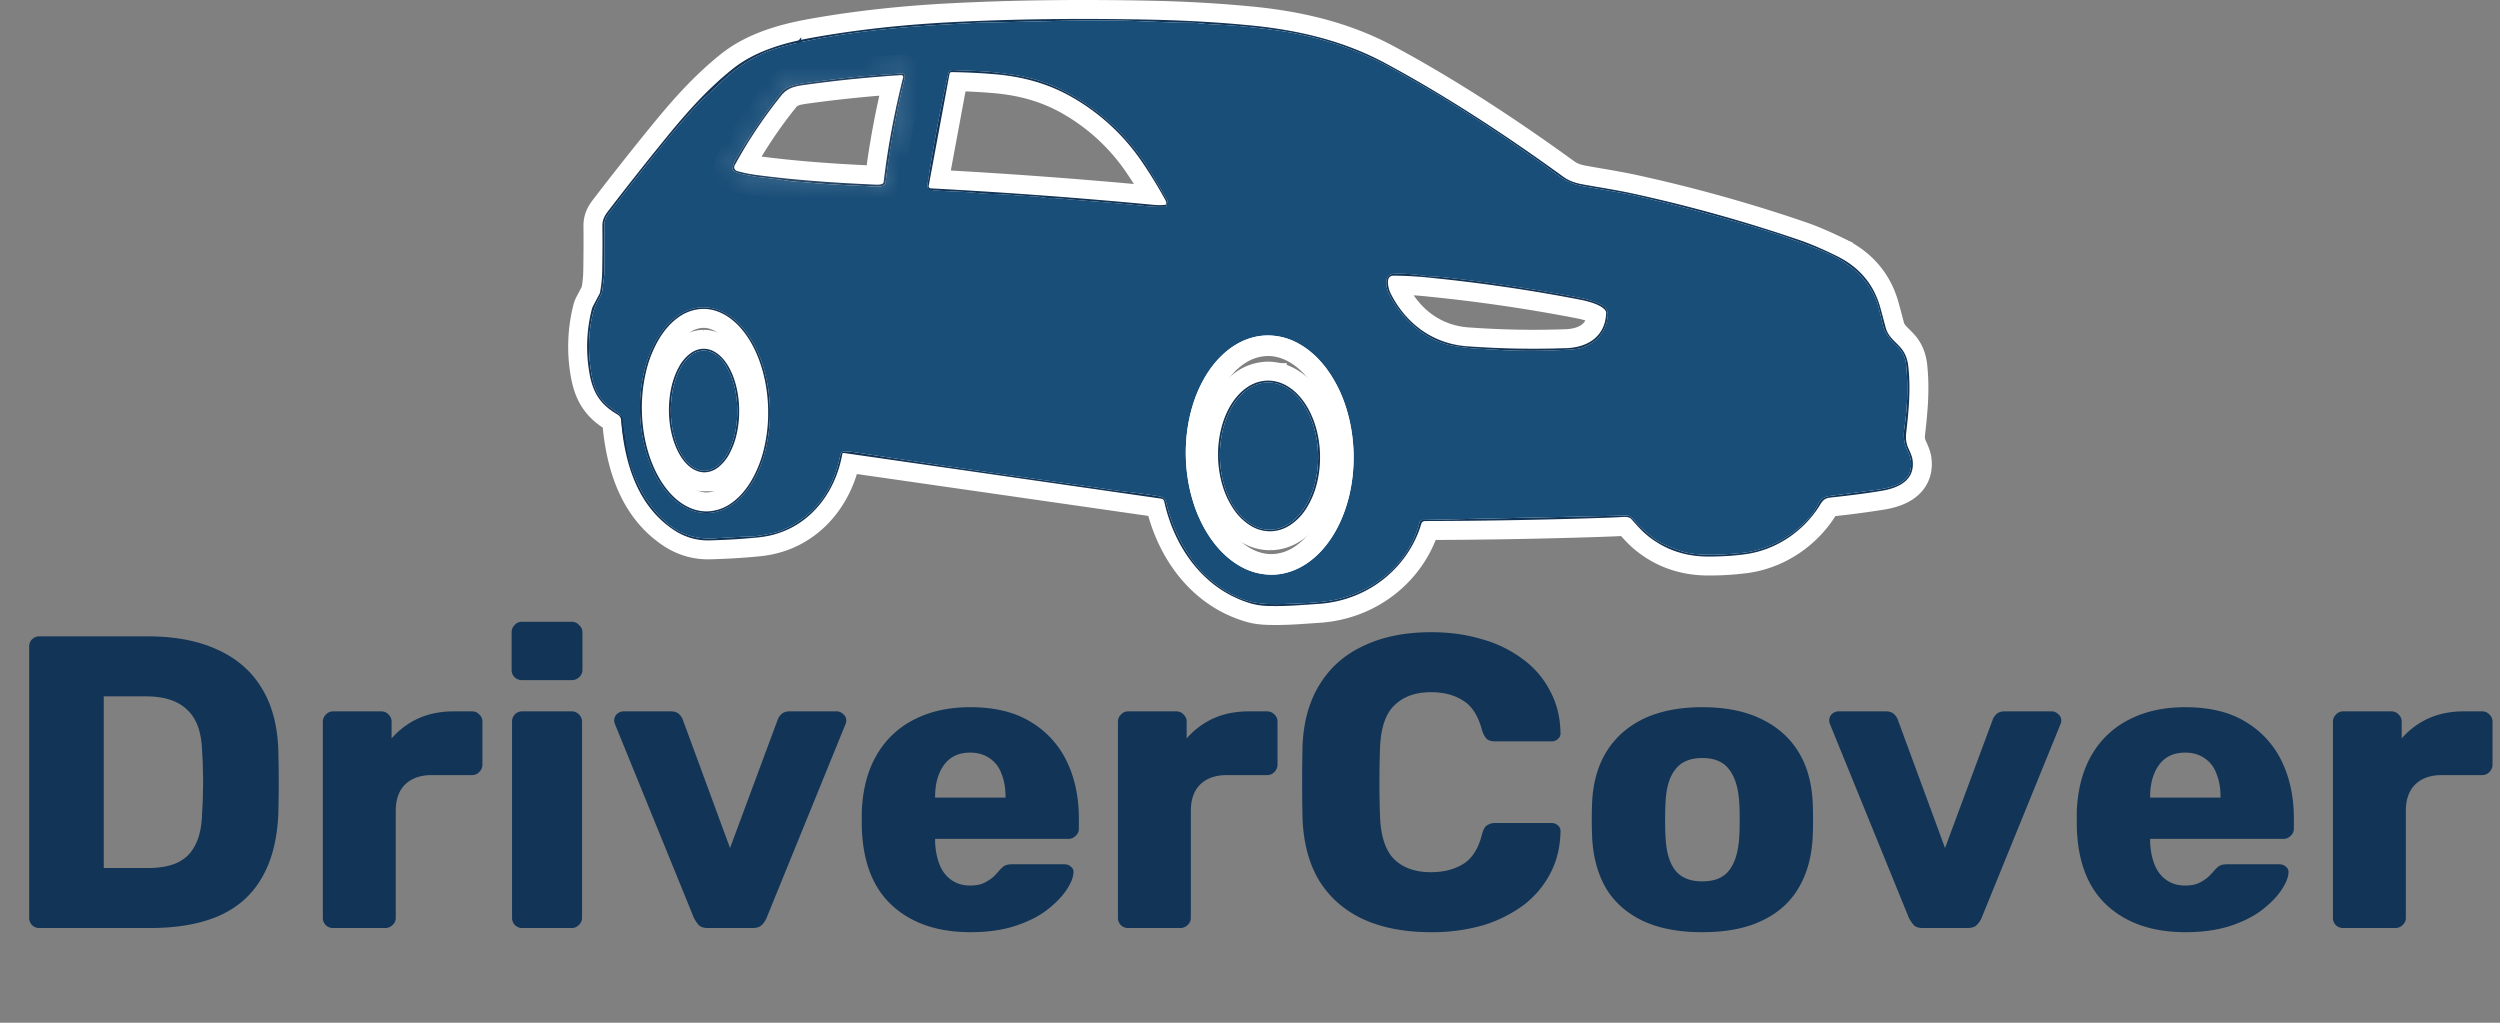<svg width="132" height="54" fill="none" xmlns="http://www.w3.org/2000/svg"><rect width="100%" height="100%" fill="#808080" stroke="none"/><path d="M44.545 23.918l16.753 2.408a.216.216 0 01.113.051.192.192 0 01.06.102c.516 2.361 2.046 4.658 4.619 5.394.256.074.559.114.908.122.897.022 1.557-.038 2.622-.11 2.628-.176 4.736-1.913 5.428-4.24a.182.182 0 01.07-.096.209.209 0 01.12-.038c2.573-.005 5.179-.045 7.818-.119 1.45-.041 2.32-.073 2.61-.096.234-.018.391.02.472.114.321.372.579.64.772.803.921.777 2.01 1.168 3.268 1.173a14.45 14.45 0 001.944-.118c1.7-.224 3.162-1.267 3.99-2.63.152-.251.263-.338.559-.37a46.867 46.867 0 002.691-.355c.965-.161 1.78-.611 1.617-1.663-.019-.12-.089-.311-.212-.571a1.503 1.503 0 01-.12-.821c.137-1.188.243-2.313.113-3.507-.042-.38-.163-.696-.363-.944-.286-.355-.697-.592-.838-1.126a49.324 49.324 0 00-.315-1.164c-.358-1.164-1.108-2.028-2.25-2.593-.74-.365-1.41-.652-2.009-.858a79.482 79.482 0 00-8.754-2.442c-.937-.205-1.902-.348-2.692-.494-.377-.07-.712-.192-.988-.391-3.022-2.191-6.198-4.279-9.427-6.014-2.178-1.171-4.555-1.733-7.053-1.98a68.448 68.448 0 00-5.192-.304c-3.8-.083-7.34-.04-10.618.13-2.627.134-5.077.406-7.352.814-1.477.264-3.032.704-4.213 1.645-1.339 1.067-2.436 2.306-3.527 3.645a164.984 164.984 0 00-3.07 3.884c-.21.276-.296.475-.292.795.008.66.004 1.45-.01 2.373a6.632 6.632 0 01-.116 1.109.27.27 0 01-.029.08l-.318.6a1.07 1.07 0 00-.095.248 8.015 8.015 0 00-.12 3.313c.178 1.038.555 1.667 1.486 2.21.054.033.1.077.133.128a.356.356 0 01.058.168c.166 2.164.812 4.522 2.827 5.828a3.22 3.22 0 001.883.52c.937-.026 1.788-.08 2.556-.159 2.494-.256 4.038-2.235 4.411-4.407a.059.059 0 01.026-.037.065.065 0 01.046-.01z" stroke="#fff" stroke-width="2"/><path d="M86.167 27.345c.35.411.752.784 1.206 1.12.28.205.74.416 1.38.632.87.293 2.26.19 3.188.102 1.676-.159 3.41-1.26 4.097-2.637a.686.686 0 01.543-.37c.712-.095 1.487-.196 2.324-.303 1.032-.13 2.122-.383 1.99-1.567-.016-.138-.087-.34-.214-.606-.151-.32-.194-.702-.128-1.144a13.56 13.56 0 00.092-3.306 1.516 1.516 0 00-.506-1.008 3.153 3.153 0 01-.22-.213c-.277-.341-.439-.613-.485-.816-.158-.684-.265-1.102-.32-1.253-.534-1.435-1.616-2.216-3.064-2.796a39.081 39.081 0 00-3.222-1.128 98.892 98.892 0 00-6.498-1.723c-.39-.09-1.251-.246-2.584-.469-.618-.104-1-.255-1.45-.585a91.227 91.227 0 00-6.217-4.173 97.338 97.338 0 00-2.465-1.419 17.443 17.443 0 00-6.34-2.098 34.583 34.583 0 00-2.522-.259 154.13 154.13 0 01-1.118-.064 7.023 7.023 0 00-1.113-.061c-.098.005-.84-.021-2.228-.079-1.28-.053-2.942-.055-4.985-.005-2.188.053-3.387.08-3.597.08-.025 0-.326.016-.901.047-2.966.16-5.387.364-7.945.863-1.103.216-1.91.43-2.42.644-.868.362-1.677.908-2.428 1.638-.29.282-.525.502-.705.658-.418.363-.747.754-1.14 1.196-.416.465-.945 1.1-1.588 1.903a121.647 121.647 0 00-2.492 3.192.8.8 0 00-.176.48 195.606 195.606 0 01-.012 2.697c-.03.258-.066.547-.11.865a.47.47 0 01-.044.144c-.165.324-.34.606-.445 1.029-.252 1.018-.271 2.113-.059 3.285.104.565.31 1.02.62 1.366.247.277.654.51.87.69a.36.36 0 01.127.209l.164 1.194c.061.45.14.833.235 1.15.366 1.215.978 2.327 1.964 3.178.687.593 1.523.86 2.507.799a44.458 44.458 0 011.597-.085c.268.006.58-.022.935-.084.456-.08.76-.15.913-.21 1.858-.735 2.845-2.22 3.194-4.036a.218.218 0 01.09-.136.253.253 0 01.165-.045c.26.02.471.043.636.069 2.27.358 5.814.88 10.632 1.564 1.273.18 1.951.277 2.034.29.645.099 1.191.173 1.639.223.639.073 1.186.151 1.64.235.203.037.324.14.363.309a8.544 8.544 0 001.396 3.072 6.09 6.09 0 002.218 1.86c1.04.517 1.881.467 3.242.418.825-.03 1.46-.086 1.905-.168 2.239-.409 4.091-1.994 4.62-4.12a.161.161 0 01.059-.09.183.183 0 01.106-.036l10.762-.234a.38.38 0 01.16.031c.05.022.094.054.128.094z" stroke="#fff" stroke-width="2"/><path d="M61.596 10.8l-.006-.08" stroke="#88A0B3" stroke-width="2"/><path d="M61.59 10.72c.085.008.09-.053.016-.182a38.414 38.414 0 00-1.11-1.857 11.35 11.35 0 00-4.128-3.776 8.626 8.626 0 00-2.617-.916c-.168-.03-.487-.076-.955-.138-.82-.109-1.621-.112-2.49-.152a.24.24 0 00-.152.043.21.21 0 00-.084.124 86.582 86.582 0 00-1.096 5.856c-.032.207.077.319.325.335.877.055 1.594.054 2.379.143.223.025.483.04.781.044.668.011 1.374.096 2.152.124.293.011.611.107.91.093.116-.006.344.008.684.042 1.014.1 2.597.197 4.236.373.361.038.722.054 1.084.046a.081.081 0 00.05-.019.07.07 0 00.025-.044.124.124 0 00-.004-.059" stroke="#0D2C4D" stroke-width="2"/><path d="M61.59 10.72a.693.693 0 00-.04-.125 25.58 25.58 0 00-1.254-2.052 11.121 11.121 0 00-3.52-3.311c-1.376-.825-2.82-1.212-4.43-1.327a31.363 31.363 0 00-2.1-.097.116.116 0 00-.073.024.104.104 0 00-.038.062l-1.1 5.92a.108.108 0 00.024.09.13.13 0 00.088.043c3.895.206 7.796.494 11.703.863.309.03.558.027.746-.01" stroke="#fff" stroke-width="2"/><path d="M47.771 4.01a.123.123 0 00-.044-.093.14.14 0 00-.103-.034c-1.537.08-3.09.228-4.66.445-.502.069-1.37.133-1.66.498a29.314 29.314 0 00-2.526 3.723.924.924 0 00-.09.367.106.106 0 00.042.092c.215.161.5.19.833.26.214.044.373.07.476.081.672.068 1.24.14 1.704.215.267.044.534.033.874.068.691.071 1.698.134 3.019.187.318.012.591.061.912.009a.267.267 0 00.145-.073.235.235 0 00.069-.14c.192-1.672.52-3.468.983-5.388a.856.856 0 00.026-.216zm25.866 10.444c-.625.01-.453.765-.285 1.09.656 1.27 1.878 2.46 3.426 2.724.897.153 1.394.143 2.406.207 1.04.066 2.237.063 3.589-.01.247-.012.448-.034.603-.063.052-.01.104-.024.154-.042.805-.293 1.256-.837 1.355-1.634.038-.307-.091-.528-.387-.665a4.936 4.936 0 00-1.138-.348 90.251 90.251 0 00-6.642-1.018c-.523-.06-.816-.09-.88-.092a7.547 7.547 0 01-.874-.077 8.509 8.509 0 00-1.327-.072zm-36.538 1.774c-.45.009-.893.158-1.303.439-.41.28-.78.688-1.087 1.199a6.272 6.272 0 00-.703 1.776 8.249 8.249 0 00-.215 2.083c.033 1.44.425 2.814 1.092 3.82.666 1.005 1.551 1.56 2.46 1.543a2.372 2.372 0 001.304-.44c.41-.28.779-.687 1.086-1.198.307-.51.546-1.114.704-1.776.157-.662.23-1.37.214-2.083-.032-1.44-.425-2.814-1.091-3.82-.666-1.006-1.552-1.56-2.461-1.543zm29.787 1.485c-1.174.024-2.284.713-3.086 1.915-.801 1.202-1.229 2.818-1.188 4.493.02.83.155 1.648.396 2.41.242.761.585 1.45 1.01 2.028.426.578.925 1.033 1.47 1.339a3.326 3.326 0 001.706.445c1.175-.025 2.285-.714 3.086-1.916.802-1.202 1.229-2.818 1.188-4.493a8.719 8.719 0 00-.396-2.41 6.973 6.973 0 00-1.01-2.028c-.425-.577-.925-1.032-1.47-1.338a3.325 3.325 0 00-1.706-.445z" stroke="#0D2C4D" stroke-width="2"/><path d="M47.686 4.085A.092.092 0 0047.664 4a.103.103 0 00-.038-.027.11.11 0 00-.047-.007 68.46 68.46 0 00-4.784.474c-.724.1-1.166.13-1.559.622a24.81 24.81 0 00-2.445 3.671.203.203 0 00.05.255.243.243 0 00.087.046c.319.09.666.16 1.042.21 1.788.237 3.88.405 6.277.505.153.007.267-.008.342-.045a.124.124 0 00.045-.038.111.111 0 00.021-.053c.222-1.837.566-3.68 1.031-5.528zm37.091 12.333c-.184-.321-.924-.512-1.32-.59a87.127 87.127 0 00-7.853-1.154 19.634 19.634 0 00-2.04-.12.284.284 0 00-.173.06.248.248 0 00-.093.147c-.046.23.033.55.147.771.775 1.513 2.17 2.624 4.035 2.754 1.86.13 3.47.156 5.21.097 1.207-.04 2.072-.669 2.115-1.852a.212.212 0 00-.028-.113zm-47.672-.108a2.289 2.289 0 00-1.267.433c-.398.276-.756.677-1.055 1.18a6.217 6.217 0 00-.683 1.747 8.219 8.219 0 00-.207 2.05c.032 1.418.413 2.77 1.06 3.761.648.99 1.509 1.537 2.392 1.52a2.289 2.289 0 001.267-.432c.398-.276.756-.677 1.054-1.18a6.22 6.22 0 00.684-1.748 8.219 8.219 0 00.207-2.05c-.032-1.418-.413-2.77-1.06-3.76-.648-.99-1.509-1.537-2.392-1.52z" stroke="#fff" stroke-width="2"/><path d="M37.15 18.416a1.2 1.2 0 00-.708.253 2.22 2.22 0 00-.597.71c-.17.305-.303.665-.394 1.062-.09.396-.135.82-.132 1.249.007.865.209 1.693.561 2.303.352.61.827.95 1.319.947a1.2 1.2 0 00.708-.253c.224-.166.426-.407.596-.711.17-.304.304-.665.394-1.061a5.5 5.5 0 00.132-1.25c-.006-.864-.208-1.693-.56-2.302-.353-.61-.827-.95-1.32-.947zm29.736-.617a3.219 3.219 0 00-1.647.509c-.518.324-.984.792-1.373 1.38a6.852 6.852 0 00-.89 2.04 8.645 8.645 0 00-.271 2.39c.04 1.651.535 3.226 1.376 4.377.841 1.15 1.96 1.783 3.109 1.76a3.218 3.218 0 001.646-.51c.518-.324.985-.793 1.373-1.38a6.85 6.85 0 00.89-2.04c.199-.76.291-1.572.271-2.39-.04-1.652-.535-3.226-1.376-4.377-.841-1.15-1.96-1.784-3.108-1.76z" stroke="#fff" stroke-width="2"/><path d="M66.924 20.097a1.96 1.96 0 00-1.024.321 2.897 2.897 0 00-.856.878 4.433 4.433 0 00-.556 1.3 5.663 5.663 0 00-.174 1.527 5.65 5.65 0 00.236 1.518c.146.48.353.915.61 1.28.258.365.561.653.892.847.33.194.683.29 1.036.284a1.96 1.96 0 001.024-.32c.323-.206.613-.505.856-.879a4.46 4.46 0 00.557-1.3 5.659 5.659 0 00.173-1.526 5.678 5.678 0 00-.236-1.519 4.464 4.464 0 00-.61-1.28 2.918 2.918 0 00-.892-.847 1.969 1.969 0 00-1.036-.284zm-29.767-1.591c-.466.002-.91.339-1.236.936-.326.597-.507 1.406-.502 2.248.003.417.05.83.14 1.215.091.385.222.734.387 1.028.165.294.36.527.573.686.214.158.443.24.673.238.466-.002.91-.339 1.236-.936.326-.597.506-1.406.502-2.248a5.48 5.48 0 00-.14-1.215 3.977 3.977 0 00-.387-1.028 2.15 2.15 0 00-.573-.686 1.116 1.116 0 00-.673-.238z" stroke="#fff" stroke-width="2"/><path d="M66.938 20.19c-.34.006-.676.111-.988.311-.311.2-.592.49-.827.856a4.372 4.372 0 00-.54 1.27c-.123.474-.182.98-.173 1.491a5.62 5.62 0 00.223 1.486c.138.47.336.896.583 1.253.247.358.538.64.856.831.318.191.657.287.997.282.341-.005.677-.11.988-.31.311-.2.592-.491.827-.856s.419-.796.541-1.27c.123-.474.181-.98.172-1.492a5.625 5.625 0 00-.222-1.485 4.389 4.389 0 00-.584-1.254 2.83 2.83 0 00-.855-.83 1.875 1.875 0 00-.998-.282z" stroke="#fff" stroke-width="2"/><path d="M44.545 23.918a.065.065 0 00-.047.01.059.059 0 00-.025.037c-.373 2.172-1.917 4.151-4.411 4.407-.768.08-1.62.133-2.556.16a3.22 3.22 0 01-1.883-.521c-2.015-1.306-2.66-3.664-2.827-5.828a.363.363 0 00-.058-.168.402.402 0 00-.133-.127c-.93-.544-1.308-1.174-1.487-2.21a8.015 8.015 0 01.121-3.314 1.07 1.07 0 01.095-.247l.318-.6a.27.27 0 00.03-.081c.07-.376.108-.746.114-1.11.015-.922.019-1.713.01-2.372-.003-.32.083-.52.293-.795a164.984 164.984 0 013.07-3.884c1.091-1.339 2.188-2.578 3.527-3.645 1.181-.94 2.736-1.381 4.213-1.645 2.275-.408 4.725-.68 7.352-.815 3.277-.17 6.817-.212 10.618-.129 1.808.04 3.539.142 5.192.305 2.498.246 4.875.808 7.053 1.98 3.23 1.734 6.405 3.822 9.427 6.013.276.2.611.321.988.391.79.146 1.755.29 2.692.494a79.482 79.482 0 018.754 2.442c.6.206 1.27.492 2.01.858 1.141.565 1.89 1.43 2.249 2.593.037.119.142.507.316 1.164.14.534.551.771.837 1.126.2.248.321.563.363.944.13 1.194.024 2.319-.113 3.507-.034.305.006.579.12.82.123.261.193.451.212.572.163 1.052-.652 1.502-1.617 1.663-.742.125-1.639.243-2.691.356-.296.031-.407.118-.56.368-.827 1.364-2.29 2.407-3.989 2.63-.608.082-1.256.12-1.944.119-1.257-.005-2.347-.395-3.268-1.173-.193-.163-.45-.431-.772-.803-.08-.094-.238-.132-.472-.114-.29.023-1.16.055-2.61.096-2.64.074-5.245.114-7.819.119a.209.209 0 00-.118.038.182.182 0 00-.07.096c-.693 2.327-2.801 4.064-5.43 4.24-1.064.072-1.724.132-2.621.11a3.627 3.627 0 01-.908-.122c-2.573-.736-4.103-3.033-4.618-5.394a.192.192 0 00-.061-.102.216.216 0 00-.113-.051l-16.753-2.409zm41.622 3.427c.35.411.752.784 1.206 1.12.28.205.74.416 1.38.632.87.293 2.26.19 3.188.102 1.676-.159 3.41-1.26 4.096-2.637a.686.686 0 01.544-.37c.712-.095 1.487-.196 2.324-.303 1.032-.13 2.122-.384 1.99-1.567-.016-.138-.087-.34-.214-.606-.152-.32-.194-.702-.128-1.144a13.56 13.56 0 00.092-3.306 1.516 1.516 0 00-.506-1.009 3.165 3.165 0 01-.22-.212c-.277-.341-.439-.613-.485-.816-.158-.684-.265-1.102-.32-1.253-.534-1.435-1.616-2.216-3.064-2.796a39.12 39.12 0 00-3.222-1.128 98.859 98.859 0 00-6.498-1.723c-.39-.09-1.252-.246-2.584-.47-.619-.103-1-.254-1.45-.584a91.276 91.276 0 00-6.217-4.173 97.58 97.58 0 00-2.465-1.42 17.442 17.442 0 00-6.34-2.097 34.579 34.579 0 00-2.522-.259 154.4 154.4 0 01-1.118-.064 7.022 7.022 0 00-1.113-.061c-.098.005-.84-.021-2.228-.079-1.28-.053-2.942-.055-4.985-.005-2.188.053-3.387.08-3.597.08-.025 0-.326.016-.901.047-2.966.16-5.387.363-7.946.863-1.102.216-1.91.43-2.42.643-.867.363-1.676.91-2.427 1.638-.29.283-.526.503-.705.66-.418.362-.748.753-1.14 1.194-.416.466-.945 1.1-1.588 1.904a121.776 121.776 0 00-2.492 3.192.8.8 0 00-.176.48 195.763 195.763 0 01-.012 2.697c-.03.258-.066.547-.11.865a.473.473 0 01-.045.144c-.164.324-.339.606-.444 1.029-.252 1.018-.272 2.113-.059 3.285.103.565.31 1.02.62 1.366.247.277.654.51.87.69a.37.37 0 01.127.209l.164 1.194c.061.45.14.832.235 1.15.366 1.214.978 2.327 1.964 3.177.687.594 1.523.86 2.507.8a44.617 44.617 0 011.597-.085c.268.006.58-.022.935-.084.456-.08.76-.15.912-.21 1.859-.735 2.846-2.22 3.195-4.036a.22.22 0 01.09-.136.253.253 0 01.165-.045c.26.02.471.043.636.069 2.27.358 5.813.88 10.631 1.564 1.274.18 1.952.277 2.035.29.645.099 1.191.173 1.639.223.639.073 1.186.151 1.64.235.203.037.323.14.362.308a8.544 8.544 0 001.397 3.073 6.09 6.09 0 002.218 1.86c1.04.517 1.88.467 3.242.418.825-.03 1.46-.087 1.905-.168 2.239-.41 4.091-1.994 4.62-4.12a.161.161 0 01.059-.09.183.183 0 01.106-.036l10.761-.234a.38.38 0 01.16.03.35.35 0 01.13.095z" fill="#123456"/><path d="M86.167 27.345a.354.354 0 00-.128-.094.38.38 0 00-.16-.031l-10.762.234a.183.183 0 00-.106.037.161.161 0 00-.06.089c-.528 2.126-2.38 3.711-4.619 4.12-.445.082-1.08.137-1.905.168-1.361.05-2.202.1-3.242-.418a6.09 6.09 0 01-2.218-1.86 8.544 8.544 0 01-1.396-3.072c-.04-.17-.16-.272-.363-.31a24.644 24.644 0 00-1.64-.233c-.447-.05-.994-.125-1.64-.224-.082-.013-.76-.11-2.033-.29-4.819-.684-8.362-1.206-10.632-1.564a8.022 8.022 0 00-.636-.069.253.253 0 00-.165.045.218.218 0 00-.09.136c-.35 1.816-1.336 3.301-3.194 4.035-.153.06-.457.13-.913.21-.355.063-.667.09-.935.085-.11-.002-.643.026-1.597.085-.984.06-1.82-.206-2.507-.8-.986-.85-1.598-1.962-1.964-3.177a7.59 7.59 0 01-.235-1.15l-.164-1.194a.36.36 0 00-.127-.208c-.216-.18-.623-.414-.87-.69-.31-.347-.517-.802-.62-1.367-.212-1.172-.193-2.267.059-3.285.105-.423.28-.705.445-1.029a.47.47 0 00.044-.143c.044-.319.08-.607.11-.866.005-.046.009-.944.012-2.696a.8.8 0 01.176-.481c.565-.76 1.395-1.823 2.492-3.192a48.284 48.284 0 011.587-1.903c.394-.442.723-.833 1.14-1.196.18-.156.416-.376.706-.658.75-.73 1.56-1.276 2.427-1.638.511-.214 1.318-.428 2.42-.644 2.56-.5 4.98-.702 7.946-.863.575-.03.876-.046.9-.046.211-.001 1.41-.028 3.598-.081 2.043-.05 3.705-.048 4.985.005 1.388.058 2.13.084 2.228.079.28-.014.65.006 1.113.06.02.003.393.025 1.118.065.648.036 1.489.122 2.523.259 2.277.3 4.39 1 6.339 2.098a97.338 97.338 0 012.465 1.419 91.227 91.227 0 016.218 4.173c.45.33.83.481 1.449.585 1.333.223 2.194.38 2.584.469a98.892 98.892 0 016.498 1.723c1.12.34 2.195.716 3.222 1.128 1.448.58 2.53 1.36 3.064 2.796.055.151.162.569.32 1.253.046.203.208.475.486.816.025.03.098.101.219.212.3.274.468.61.506 1.01a13.56 13.56 0 01-.092 3.305c-.066.442-.023.823.128 1.144.127.266.198.468.214.606.132 1.184-.958 1.437-1.99 1.567-.837.107-1.612.208-2.324.303a.686.686 0 00-.543.37c-.687 1.378-2.42 2.478-4.097 2.637-.927.089-2.319.191-3.188-.102-.64-.216-1.1-.427-1.38-.633a7.14 7.14 0 01-1.206-1.119zM61.597 10.8l-.007-.08c.085.008.09-.053.016-.183a38.393 38.393 0 00-1.11-1.856 11.35 11.35 0 00-4.128-3.777 8.626 8.626 0 00-2.617-.916 26.34 26.34 0 00-.955-.137c-.82-.11-1.621-.112-2.49-.153a.24.24 0 00-.151.044.21.21 0 00-.084.124 86.58 86.58 0 00-1.097 5.856c-.032.207.077.318.325.334.877.056 1.594.055 2.379.143.223.026.483.04.781.045.668.01 1.374.096 2.152.124.293.011.611.107.91.093.116-.006.344.008.684.041 1.014.1 2.597.198 4.236.373.361.039.722.054 1.084.046a.08.08 0 00.05-.018.07.07 0 00.025-.044.121.121 0 00-.004-.059zM47.77 4.011a.123.123 0 00-.044-.093.14.14 0 00-.102-.034 54.89 54.89 0 00-4.662.445c-.5.068-1.369.133-1.659.498a29.326 29.326 0 00-2.526 3.722.926.926 0 00-.09.368.102.102 0 00.042.091c.215.162.5.191.833.26.215.044.373.071.477.082.67.067 1.239.139 1.703.214.268.044.534.033.874.068.692.072 1.698.135 3.019.188.318.012.591.06.913.008a.267.267 0 00.145-.073.235.235 0 00.068-.14c.193-1.671.52-3.468.983-5.388a.851.851 0 00.026-.216zm25.866 10.444c-.625.008-.453.764-.285 1.09.656 1.27 1.879 2.46 3.426 2.723.897.153 1.394.143 2.406.208 1.04.065 2.237.062 3.59-.01.246-.013.447-.034.602-.063a1.02 1.02 0 00.154-.043c.805-.292 1.256-.837 1.355-1.634.038-.306-.09-.528-.387-.665a4.933 4.933 0 00-1.138-.348 90.206 90.206 0 00-6.642-1.017 25.86 25.86 0 00-.88-.093 7.551 7.551 0 01-.874-.076 8.532 8.532 0 00-1.327-.072zM37.1 16.228c-.45.009-.893.158-1.303.439-.41.28-.78.688-1.086 1.199a6.27 6.27 0 00-.704 1.776 8.244 8.244 0 00-.214 2.083c.032 1.44.425 2.814 1.09 3.82.667 1.005 1.552 1.56 2.462 1.543.45-.009.893-.158 1.303-.439.41-.281.78-.688 1.086-1.199.307-.51.547-1.114.704-1.776.157-.662.23-1.37.214-2.083-.032-1.44-.425-2.814-1.09-3.82-.667-1.006-1.552-1.56-2.462-1.543zm29.787 1.485c-1.174.024-2.284.714-3.086 1.915-.801 1.202-1.228 2.818-1.188 4.493.02.83.155 1.648.396 2.41.242.761.585 1.45 1.01 2.028.426.578.925 1.033 1.47 1.339a3.325 3.325 0 001.706.445c1.175-.025 2.285-.714 3.086-1.916.802-1.202 1.229-2.818 1.188-4.493a8.723 8.723 0 00-.396-2.41 6.975 6.975 0 00-1.01-2.028c-.425-.577-.925-1.032-1.47-1.338a3.325 3.325 0 00-1.706-.445z" fill="#194E78"/><path d="M61.59 10.72a.676.676 0 00-.04-.125 25.546 25.546 0 00-1.254-2.052 11.12 11.12 0 00-3.52-3.311c-1.376-.825-2.82-1.212-4.43-1.327a31.363 31.363 0 00-2.1-.097.116.116 0 00-.073.024.104.104 0 00-.038.062l-1.1 5.92a.103.103 0 00.025.09.12.12 0 00.04.03.13.13 0 00.048.012c3.895.207 7.795.495 11.702.864.309.03.558.027.746-.01a.124.124 0 01.004.06.07.07 0 01-.025.043.081.081 0 01-.05.018 8.456 8.456 0 01-1.084-.045c-1.64-.176-3.222-.273-4.236-.373a5.736 5.736 0 00-.684-.042c-.299.014-.617-.082-.91-.093-.778-.028-1.484-.113-2.152-.124a8.05 8.05 0 01-.781-.044c-.785-.089-1.502-.088-2.38-.143-.247-.016-.356-.128-.325-.335a86.582 86.582 0 011.098-5.856.21.21 0 01.083-.124.24.24 0 01.151-.043c.87.04 1.67.043 2.49.152.47.062.788.108.956.138.899.16 1.77.457 2.617.916a11.35 11.35 0 014.128 3.776c.237.359.607.978 1.11 1.857.074.129.069.19-.016.183z" fill="#123456"/><mask id="a" fill="#fff"><path d="M47.771 4.01a.856.856 0 01-.026.217 45.192 45.192 0 00-.983 5.388.235.235 0 01-.069.14.267.267 0 01-.145.073c-.321.052-.594.003-.912-.009-1.321-.053-2.328-.116-3.019-.188-.34-.034-.607-.023-.874-.067a28.87 28.87 0 00-1.704-.215 5.065 5.065 0 01-.476-.082c-.333-.068-.618-.098-.833-.26a.106.106 0 01-.042-.09.924.924 0 01.09-.368 29.314 29.314 0 012.526-3.723c.29-.365 1.158-.43 1.66-.498a55.021 55.021 0 014.66-.445.147.147 0 01.103.034.13.13 0 01.044.094zm-.084.075A.092.092 0 0047.665 4a.103.103 0 00-.04-.027.11.11 0 00-.047-.007 67.83 67.83 0 00-4.783.474c-.724.1-1.166.13-1.559.622a24.81 24.81 0 00-2.445 3.67.202.202 0 00.051.256.231.231 0 00.086.046c.319.09.666.16 1.042.21 1.788.237 3.88.405 6.277.505.153.007.267-.008.343-.046a.125.125 0 00.044-.037.112.112 0 00.021-.053c.222-1.837.566-3.68 1.032-5.528z"/></mask><path d="M47.771 4.01a.856.856 0 01-.026.217 45.192 45.192 0 00-.983 5.388.235.235 0 01-.069.14.267.267 0 01-.145.073c-.321.052-.594.003-.912-.009-1.321-.053-2.328-.116-3.019-.188-.34-.034-.607-.023-.874-.067a28.87 28.87 0 00-1.704-.215 5.065 5.065 0 01-.476-.082c-.333-.068-.618-.098-.833-.26a.106.106 0 01-.042-.09.924.924 0 01.09-.368 29.314 29.314 0 012.526-3.723c.29-.365 1.158-.43 1.66-.498a55.021 55.021 0 014.66-.445.147.147 0 01.103.034.13.13 0 01.044.094zm-.084.075A.092.092 0 0047.665 4a.103.103 0 00-.04-.027.11.11 0 00-.047-.007 67.83 67.83 0 00-4.783.474c-.724.1-1.166.13-1.559.622a24.81 24.81 0 00-2.445 3.67.202.202 0 00.051.256.231.231 0 00.086.046c.319.09.666.16 1.042.21 1.788.237 3.88.405 6.277.505.153.007.267-.008.343-.046a.125.125 0 00.044-.037.112.112 0 00.021-.053c.222-1.837.566-3.68 1.032-5.528z" fill="#123456"/><path d="M47.771 4.01l-1 .017v.008l1-.024zm-.026.217l.972.234.001-.004-.973-.23zm-.983 5.388l-.993-.114.993.114zm-.069.14l.706.708-.706-.708zm-.145.073l.161.987h.002l-.163-.987zm-.912-.009l-.04 1h.002l.038-1zm-3.019-.188l.104-.994h-.002l-.102.995zm-.874-.067l.16-.987-.16.987zm-1.704-.215l.1-.995h-.002l-.098.995zm-.476-.082l.203-.979h-.001l-.202.98zm-.833-.26l.601-.799-.003-.002-.598.802zm-.042-.09l-.997-.086v.004l.997.081zm.09-.368l.868.496.001-.002-.869-.494zm2.526-3.723l.783.622-.783-.622zm1.66-.498l.135.99-.136-.99zm4.66-.445l.052.999h.003l-.055-.999zm.063.202l.97.244v-.001l-.97-.243zm-.108-.12l.064.999h.005l-.07-.998zm-4.784.475l-.135-.99.135.99zm-1.559.622l.78.625h.001l-.78-.625zm-2.445 3.67l.878.48V9.21l-.878-.477zm.137.302l-.275.961.003.001.272-.962zm1.042.21l-.132.992h.001l.131-.992zm6.277.505l.043-.999h-.001l-.042 1zm.343-.046l.442.897.006-.003-.448-.894zm.065-.09l-.993-.12v.005l.993.115zm1.116-5.602l-1 .024.002-.04v.001l.972.23.973.231c.034-.142.057-.301.053-.47l-1 .024zm-.026.216l-.972-.235c-.471 1.953-.807 3.79-1.005 5.509l.994.114.993.114c.188-1.625.507-3.38.962-5.268l-.972-.234zm-.983 5.388l-.993-.114a.766.766 0 01.219-.455l.705.709.706.708c.193-.192.324-.448.356-.734l-.993-.114zm-.069.14l-.705-.709a.734.734 0 01.398-.205l.162.987.163.987c.253-.042.496-.16.688-.352l-.706-.708zm-.145.073l-.16-.987c-.191.03-.233-.003-.715-.021l-.037 1-.038.998c.155.006.659.07 1.111-.003l-.16-.987zm-.912-.009l.04-1c-1.315-.052-2.296-.114-2.956-.182l-.103.995-.104.994c.724.075 1.756.139 3.083.192l.04-.999zm-3.019-.188l.102-.994c-.203-.021-.386-.028-.517-.035a2.731 2.731 0 01-.298-.025l-.161.987-.161.987c.194.031.377.042.521.049.154.007.274.012.412.026l.102-.994zm-.874-.067l.16-.987c-.49-.08-1.08-.154-1.763-.223l-.1.995-.1.995c.658.066 1.204.136 1.642.207l.16-.987zm-1.704-.215l.099-.995a4.325 4.325 0 01-.372-.066l-.203.98-.203.978c.22.046.422.082.581.098l.098-.995zm-.476-.082l.202-.98-.252-.048a2.795 2.795 0 01-.16-.035c-.08-.02-.063-.026-.022.004l-.6.8-.602.799c.256.192.523.282.723.333.168.044.408.086.51.107l.201-.98zm-.833-.26l.598-.8a.894.894 0 01.277.341l-.908.419-.908.419c.079.171.198.315.343.423l.598-.801zm-.033-.04l.908-.419c.064.14.092.295.08.45l-.997-.082-.997-.081c-.015.19.019.379.098.55l.908-.418zm-.01-.05l.997.084a.764.764 0 01.006-.048l.002-.013a.526.526 0 01-.046.105l-.868-.496-.868-.497c-.154.27-.2.565-.218.779l.996.085zm.091-.368l.87.494a28.331 28.331 0 012.44-3.595l-.784-.622-.783-.621a30.32 30.32 0 00-2.612 3.849l.87.495zm2.526-3.723l.784.622c-.065.081-.114.091-.063.068.045-.02.125-.047.247-.074.262-.058.521-.081.827-.123l-.136-.991-.136-.99c-.195.026-.62.07-.99.152a3.297 3.297 0 00-.632.202 1.808 1.808 0 00-.684.513l.783.621zm1.66-.498l.136.99a54.022 54.022 0 014.576-.436l-.052-.999-.052-.999a56.019 56.019 0 00-4.746.453l.137.991zm4.66-.445l.055.999a.853.853 0 01-.319-.044l.32-.948.318-.947a1.146 1.146 0 00-.429-.058l.055.998zm.055.007l-.319.948a.86.86 0 01-.29-.166l.657-.755.656-.754a1.14 1.14 0 00-.385-.22l-.319.947zm.048.027l-.657.755a.87.87 0 01-.214-.283l.903-.43.903-.429a1.13 1.13 0 00-.279-.367l-.656.754zm.032.043l-.903.43a.877.877 0 01-.085-.363l1-.016 1-.017a1.123 1.123 0 00-.109-.464l-.903.43zm-.072.125l.97.243a1.09 1.09 0 00-.002-.537l-.969.249-.968.249a.907.907 0 01-.002-.447l.97.243zm0-.045l.968-.25a1.095 1.095 0 00-.25-.463l-.74.673-.74.672a.906.906 0 01-.207-.383l.968-.25zM47.664 4l.74-.673a1.102 1.102 0 00-.414-.285l-.365.931-.365.931a.897.897 0 01-.337-.232l.74-.672zm-.04-.027l.366-.931a1.11 1.11 0 00-.482-.074l.07.998.069.998a.891.891 0 01-.387-.06l.365-.93zm-.047-.007l-.064-.998c-1.688.11-3.306.27-4.854.482l.135.99.136.991a67 67 0 014.712-.467l-.065-.998zm-4.783.474l-.136-.99c-.621.085-1.517.128-2.204.988l.781.624.781.624a.327.327 0 01.184-.131c.057-.019.136-.037.262-.058.133-.022.27-.039.468-.066l-.136-.99zm-1.559.622l-.78-.625a25.81 25.81 0 00-2.544 3.818l.88.478.878.477a23.81 23.81 0 012.346-3.523l-.78-.625zm-2.445 3.67l-.878-.478a1.202 1.202 0 00-.146.531l1 .037.999.037a.798.798 0 01-.097.353l-.878-.48zm-.025.09l-.999-.037a1.2 1.2 0 00.108.543l.91-.415.91-.415c.05.111.075.235.07.361l-.999-.037zm.018.091l-.91.415c.077.168.19.313.325.426l.643-.766.643-.766a.786.786 0 01.21.276l-.91.415zm.058.075l-.643.766c.135.114.29.194.454.241l.275-.961.276-.961c.1.028.196.078.281.15l-.643.765zm.086.046l-.272.962c.37.105.765.184 1.182.24l.132-.992.132-.99a6.44 6.44 0 01-.901-.182l-.273.962zm1.042.21l-.13.992c1.825.241 3.948.411 6.365.512l.042-.999.042-.999c-2.376-.1-4.437-.266-6.188-.497l-.13.991zm6.277.505l-.043 1c.203.008.524.002.828-.149l-.442-.897-.443-.896a.64.64 0 01.168-.055c.016-.003.01 0-.025-.002l-.043 1zm.343-.046l.448.894c.156-.078.297-.194.406-.344l-.81-.587-.809-.588a.875.875 0 01.316-.268l.449.893zm.044-.037l.81.587c.11-.15.182-.33.205-.525l-.994-.115-.993-.115a.889.889 0 01.163-.42l.81.588zm.021-.053l.993.12a43.491 43.491 0 011.008-5.404l-.97-.244-.97-.244a45.502 45.502 0 00-1.054 5.652l.993.12z" fill="#fff" mask="url(#a)"/><path d="M73.352 15.544c-.168-.325-.34-1.08.285-1.09.502-.007.945.017 1.327.072.296.043.587.069.874.077.064.002.358.033.88.092 2.155.246 4.369.585 6.642 1.018.434.083.814.199 1.138.348.296.137.425.358.387.665-.099.797-.55 1.341-1.355 1.634-.05.018-.102.032-.154.042a4.73 4.73 0 01-.603.064c-1.352.072-2.549.075-3.589.01-1.012-.065-1.509-.055-2.406-.208-1.548-.264-2.77-1.454-3.426-2.724zm11.425.873c-.184-.32-.925-.511-1.32-.589a87.138 87.138 0 00-7.854-1.154 19.608 19.608 0 00-2.04-.12.284.284 0 00-.172.06.249.249 0 00-.093.147c-.046.23.033.55.147.77.775 1.513 2.17 2.625 4.034 2.755 1.86.13 3.47.156 5.21.097 1.208-.04 2.073-.669 2.116-1.852a.212.212 0 00-.028-.114zm-47.678-.189c.91-.018 1.795.537 2.46 1.543.667 1.006 1.06 2.38 1.092 3.82a8.248 8.248 0 01-.214 2.083 6.273 6.273 0 01-.704 1.776c-.307.51-.676.918-1.086 1.199-.41.28-.853.43-1.303.439-.91.017-1.795-.538-2.461-1.543-.667-1.006-1.06-2.38-1.092-3.82a8.249 8.249 0 01.215-2.083 6.272 6.272 0 01.703-1.776c.308-.51.677-.918 1.087-1.2.41-.28.852-.43 1.303-.438zm.005.083a2.288 2.288 0 00-1.266.431c-.398.277-.757.678-1.055 1.18a6.217 6.217 0 00-.683 1.748 8.22 8.22 0 00-.208 2.05c.032 1.418.414 2.77 1.062 3.761.647.99 1.507 1.537 2.391 1.52a2.288 2.288 0 001.266-.432c.399-.277.757-.677 1.055-1.18a6.22 6.22 0 00.684-1.748 8.219 8.219 0 00.207-2.05c-.032-1.418-.413-2.77-1.061-3.76-.648-.99-1.508-1.537-2.392-1.52z" fill="#123456"/><path d="M66.886 17.713a3.325 3.325 0 011.706.445c.545.306 1.044.76 1.47 1.338a6.973 6.973 0 011.01 2.029c.241.761.376 1.58.396 2.41.04 1.674-.386 3.29-1.188 4.492-.801 1.202-1.911 1.89-3.086 1.916a3.326 3.326 0 01-1.706-.445c-.545-.306-1.044-.761-1.47-1.339a6.977 6.977 0 01-1.01-2.028 8.723 8.723 0 01-.396-2.41c-.04-1.675.387-3.29 1.188-4.493.802-1.201 1.912-1.89 3.086-1.915zm0 .086a3.218 3.218 0 00-1.647.509c-.518.324-.984.793-1.373 1.38a6.852 6.852 0 00-.89 2.04 8.645 8.645 0 00-.271 2.39c.04 1.652.535 3.226 1.377 4.377.84 1.15 1.959 1.784 3.108 1.76a3.218 3.218 0 001.646-.51c.518-.324.985-.793 1.373-1.38.388-.586.69-1.28.89-2.04.2-.76.291-1.572.272-2.39-.04-1.652-.536-3.226-1.377-4.377-.841-1.15-1.96-1.784-3.108-1.76z" fill="#fff"/><path d="M37.15 18.415c.492-.003.966.338 1.319.947.352.61.554 1.438.56 2.303.003.428-.041.853-.132 1.25a4.01 4.01 0 01-.394 1.06 2.22 2.22 0 01-.596.71 1.2 1.2 0 01-.708.254c-.492.003-.966-.338-1.319-.947-.352-.61-.554-1.438-.56-2.303a5.481 5.481 0 01.131-1.25c.09-.396.224-.756.394-1.06a2.22 2.22 0 01.597-.711c.224-.165.464-.251.708-.253zm.006.09c-.465.003-.91.34-1.235.937-.326.597-.507 1.406-.502 2.248.003.417.05.83.14 1.214.091.385.222.735.387 1.029.165.294.36.527.573.686.214.158.443.24.673.238.466-.002.91-.339 1.236-.936.326-.597.506-1.406.501-2.248a5.48 5.48 0 00-.14-1.215 3.977 3.977 0 00-.386-1.028 2.152 2.152 0 00-.573-.686 1.117 1.117 0 00-.674-.238z" fill="#123456"/><path d="M38.93 21.673c-.01-1.753-.804-3.171-1.773-3.167-.97.005-1.747 1.43-1.738 3.184.01 1.754.804 3.172 1.773 3.168.97-.005 1.748-1.43 1.738-3.185z" fill="#194E78"/><path d="M66.924 20.097a1.97 1.97 0 011.036.284c.331.194.634.482.892.847.257.365.465.8.61 1.28.145.48.225.996.236 1.519.01.522-.048 1.04-.173 1.525a4.433 4.433 0 01-.557 1.301 2.894 2.894 0 01-.856.878 1.96 1.96 0 01-1.024.321 1.968 1.968 0 01-1.036-.284 2.92 2.92 0 01-.891-.847 4.461 4.461 0 01-.61-1.28 5.674 5.674 0 01-.237-1.518 5.665 5.665 0 01.174-1.526c.125-.485.314-.927.556-1.301.243-.374.534-.672.856-.878a1.96 1.96 0 011.024-.321zm.014.093c-.34.005-.676.111-.988.311-.311.2-.592.49-.827.855a4.372 4.372 0 00-.54 1.27 5.58 5.58 0 00-.173 1.492 5.62 5.62 0 00.223 1.486c.138.47.336.896.583 1.253.247.358.538.64.856.831.318.191.657.287.998.282.34-.005.676-.11.987-.31.311-.2.593-.492.827-.856.235-.365.419-.796.541-1.27.123-.474.181-.98.172-1.492a5.626 5.626 0 00-.222-1.485 4.39 4.39 0 00-.584-1.254 2.83 2.83 0 00-.855-.83 1.875 1.875 0 00-.998-.282z" fill="#123456"/><path d="M69.597 24.042c-.036-2.148-1.226-3.872-2.659-3.851-1.432.02-2.564 1.779-2.528 3.927.036 2.148 1.227 3.873 2.66 3.852 1.432-.021 2.564-1.78 2.528-3.928z" fill="#194E78"/><path d="M2.09 49a.536.536 0 01-.396-.154.536.536 0 01-.154-.396v-14.3c0-.161.051-.293.154-.396a.536.536 0 01.396-.154h5.72c1.437 0 2.662.235 3.674.704 1.012.455 1.79 1.13 2.332 2.024.543.88.836 1.973.88 3.278.015.645.022 1.21.022 1.694s-.007 1.041-.022 1.672c-.059 1.364-.352 2.493-.88 3.388-.513.895-1.269 1.562-2.266 2.002-.983.425-2.193.638-3.63.638H2.09zm3.388-3.168H7.81c.63 0 1.151-.095 1.562-.286.425-.205.74-.52.946-.946.22-.425.337-.983.352-1.672.03-.425.044-.807.044-1.144.015-.337.015-.675 0-1.012 0-.337-.015-.711-.044-1.122-.03-.997-.293-1.723-.792-2.178-.484-.47-1.21-.704-2.178-.704H5.478v9.064zM17.596 49a.536.536 0 01-.396-.154.536.536 0 01-.154-.396V38.11a.51.51 0 01.154-.374.502.502 0 01.396-.176h2.53c.161 0 .293.059.396.176a.51.51 0 01.154.374v.88a4.14 4.14 0 011.408-1.056c.557-.25 1.18-.374 1.87-.374h.968c.147 0 .271.051.374.154a.502.502 0 01.176.396v2.266a.547.547 0 01-.176.396.509.509 0 01-.374.154h-2.134c-.601 0-1.07.169-1.408.506-.323.323-.484.785-.484 1.386v5.632a.502.502 0 01-.176.396.536.536 0 01-.396.154h-2.728zm9.99 0a.536.536 0 01-.396-.154.536.536 0 01-.154-.396V38.11a.54.54 0 01.154-.396.536.536 0 01.396-.154h2.596a.51.51 0 01.374.154.502.502 0 01.176.396v10.34a.502.502 0 01-.176.396.51.51 0 01-.374.154h-2.596zm-.022-13.09a.536.536 0 01-.396-.154.536.536 0 01-.154-.396v-1.958a.54.54 0 01.154-.396.502.502 0 01.396-.176h2.618c.162 0 .294.059.396.176a.502.502 0 01.176.396v1.958a.502.502 0 01-.176.396.536.536 0 01-.396.154h-2.618zM37.38 49c-.22 0-.382-.051-.484-.154a1.867 1.867 0 01-.264-.396l-4.158-10.208a.437.437 0 01-.044-.198c0-.132.044-.242.132-.33a.51.51 0 01.374-.154h2.486c.19 0 .337.051.44.154a.73.73 0 01.198.308l2.486 6.754 2.508-6.754a.733.733 0 01.198-.308c.102-.103.25-.154.44-.154h2.486c.132 0 .25.051.352.154a.417.417 0 01.154.33.44.44 0 01-.044.198L40.482 48.45a1.17 1.17 0 01-.264.396c-.103.103-.272.154-.506.154H37.38zm13.864.22c-1.73 0-3.11-.47-4.136-1.408-1.027-.939-1.562-2.332-1.606-4.18v-.77c.044-1.159.3-2.149.77-2.97A4.73 4.73 0 0148.252 38c.85-.44 1.84-.66 2.97-.66 1.29 0 2.354.257 3.19.77a4.874 4.874 0 011.914 2.09c.425.88.638 1.885.638 3.014v.528a.502.502 0 01-.176.396.51.51 0 01-.374.154h-7.04v.154c.015.425.088.814.22 1.166s.337.63.616.836c.279.205.616.308 1.012.308.293 0 .535-.044.726-.132.205-.103.374-.213.506-.33.132-.132.235-.242.308-.33.132-.147.235-.235.308-.264.088-.044.22-.066.396-.066h2.728c.147 0 .264.044.352.132.103.073.147.183.132.33-.015.25-.14.55-.374.902-.235.352-.58.704-1.034 1.056-.44.337-.997.616-1.672.836-.675.22-1.46.33-2.354.33zm-1.87-7.106h3.718v-.044c0-.47-.073-.88-.22-1.232a1.616 1.616 0 00-.638-.814c-.279-.19-.616-.286-1.012-.286s-.733.095-1.012.286c-.264.19-.47.462-.616.814-.147.352-.22.763-.22 1.232v.044zM59.577 49a.536.536 0 01-.396-.154.536.536 0 01-.154-.396V38.11a.51.51 0 01.154-.374.502.502 0 01.396-.176h2.53c.16 0 .293.059.395.176a.51.51 0 01.154.374v.88a4.14 4.14 0 011.408-1.056c.558-.25 1.181-.374 1.87-.374h.969a.51.51 0 01.373.154.502.502 0 01.177.396v2.266a.547.547 0 01-.177.396.51.51 0 01-.373.154h-2.135c-.6 0-1.07.169-1.407.506-.323.323-.484.785-.484 1.386v5.632a.502.502 0 01-.177.396.536.536 0 01-.396.154h-2.727zm15.996.22c-1.394 0-2.589-.227-3.586-.682-.983-.455-1.753-1.122-2.31-2.002-.543-.88-.844-1.973-.902-3.278a85.104 85.104 0 010-3.916c.058-1.276.366-2.354.924-3.234.557-.895 1.334-1.57 2.332-2.024.997-.47 2.178-.704 3.542-.704.968 0 1.862.125 2.684.374a6.45 6.45 0 012.156 1.056 4.739 4.739 0 011.43 1.672c.352.645.535 1.379.55 2.2a.36.36 0 01-.132.33.448.448 0 01-.33.132h-2.97c-.19 0-.338-.037-.44-.11-.103-.088-.19-.242-.264-.462-.206-.777-.543-1.305-1.012-1.584-.455-.293-1.02-.44-1.694-.44-.807 0-1.445.227-1.914.682-.47.44-.726 1.18-.77 2.222a51.753 51.753 0 000 3.696c.044 1.041.3 1.79.77 2.244.47.44 1.107.66 1.914.66.674 0 1.246-.147 1.716-.44.47-.293.8-.821.99-1.584.058-.22.14-.367.242-.44a.75.75 0 01.462-.132h2.97c.132 0 .242.044.33.132a.36.36 0 01.132.33c-.015.821-.198 1.562-.55 2.222a5.007 5.007 0 01-1.43 1.672 7.038 7.038 0 01-2.156 1.056 9.74 9.74 0 01-2.684.352zm14.303 0c-1.232 0-2.273-.198-3.124-.594-.836-.396-1.481-.96-1.936-1.694-.44-.748-.69-1.635-.748-2.662a19.961 19.961 0 01-.022-.99c0-.381.007-.711.022-.99.059-1.041.323-1.929.792-2.662.47-.733 1.122-1.298 1.958-1.694.85-.396 1.87-.594 3.058-.594 1.203 0 2.222.198 3.058.594.85.396 1.51.96 1.98 1.694.47.733.733 1.62.792 2.662.015.279.022.609.022.99 0 .367-.007.697-.022.99-.059 1.027-.315 1.914-.77 2.662-.44.733-1.085 1.298-1.936 1.694-.836.396-1.877.594-3.124.594zm0-2.684c.66 0 1.137-.198 1.43-.594.308-.396.484-.99.528-1.782.015-.22.022-.513.022-.88s-.007-.66-.022-.88c-.044-.777-.22-1.364-.528-1.76-.293-.41-.77-.616-1.43-.616-.645 0-1.122.205-1.43.616-.308.396-.477.983-.506 1.76-.015.22-.022.513-.022.88s.007.66.022.88c.03.792.198 1.386.506 1.782.308.396.785.594 1.43.594zM101.532 49c-.22 0-.381-.051-.484-.154a1.837 1.837 0 01-.264-.396l-4.158-10.208a.436.436 0 01-.044-.198c0-.132.044-.242.132-.33a.509.509 0 01.374-.154h2.486c.19 0 .337.051.44.154a.725.725 0 01.198.308l2.486 6.754 2.508-6.754a.725.725 0 01.198-.308c.103-.103.249-.154.44-.154h2.486c.132 0 .249.051.352.154a.416.416 0 01.154.33.44.44 0 01-.044.198l-4.158 10.208a1.181 1.181 0 01-.264.396c-.103.103-.271.154-.506.154h-2.332zm13.864.22c-1.73 0-3.109-.47-4.136-1.408-1.026-.939-1.562-2.332-1.606-4.18v-.77c.044-1.159.301-2.149.77-2.97a4.73 4.73 0 011.98-1.892c.851-.44 1.841-.66 2.97-.66 1.291 0 2.354.257 3.19.77a4.87 4.87 0 011.914 2.09c.426.88.638 1.885.638 3.014v.528a.5.5 0 01-.176.396.507.507 0 01-.374.154h-7.04v.154c.015.425.088.814.22 1.166s.338.63.616.836c.279.205.616.308 1.012.308.294 0 .536-.044.726-.132a2.31 2.31 0 00.506-.33c.132-.132.235-.242.308-.33.132-.147.235-.235.308-.264.088-.044.22-.066.396-.066h2.728c.147 0 .264.044.352.132.103.073.147.183.132.33-.014.25-.139.55-.374.902-.234.352-.579.704-1.034 1.056-.44.337-.997.616-1.672.836-.674.22-1.459.33-2.354.33zm-1.87-7.106h3.718v-.044c0-.47-.073-.88-.22-1.232a1.613 1.613 0 00-.638-.814c-.278-.19-.616-.286-1.012-.286s-.733.095-1.012.286c-.264.19-.469.462-.616.814-.146.352-.22.763-.22 1.232v.044zM123.729 49a.537.537 0 01-.396-.154.535.535 0 01-.154-.396V38.11c0-.147.051-.271.154-.374a.503.503 0 01.396-.176h2.53c.161 0 .293.059.396.176a.508.508 0 01.154.374v.88a4.136 4.136 0 011.408-1.056c.557-.25 1.181-.374 1.87-.374h.968a.51.51 0 01.374.154.503.503 0 01.176.396v2.266a.548.548 0 01-.176.396.51.51 0 01-.374.154h-2.134c-.601 0-1.071.169-1.408.506-.323.323-.484.785-.484 1.386v5.632a.503.503 0 01-.176.396.537.537 0 01-.396.154h-2.728z" fill="#123456"/></svg>